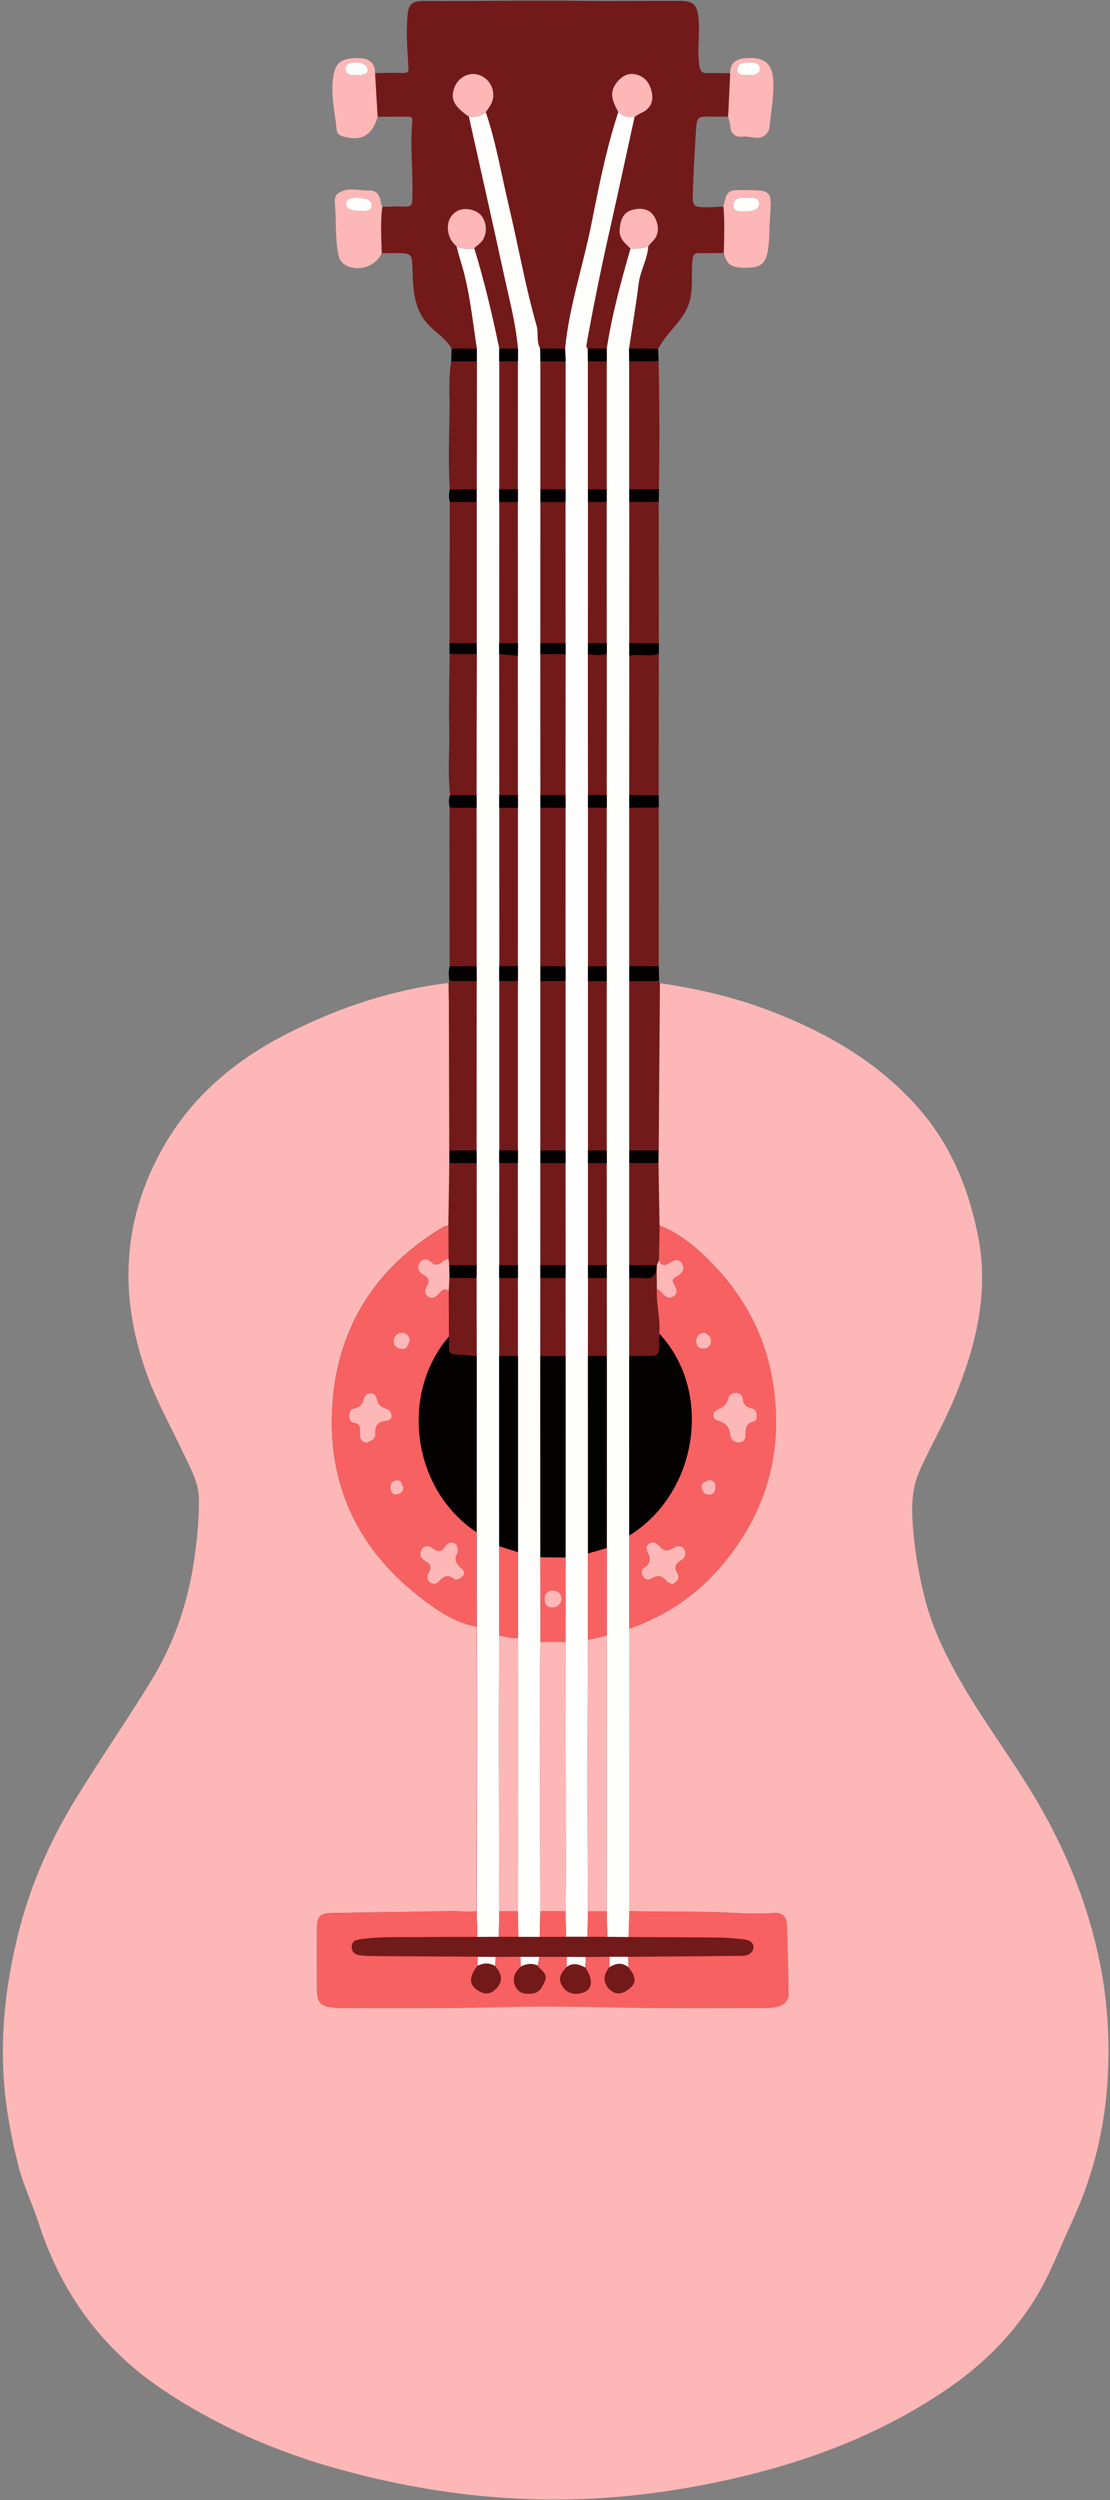 <?xml version="1.0" encoding="UTF-8"?><svg xmlns="http://www.w3.org/2000/svg" xmlns:xlink="http://www.w3.org/1999/xlink" height="499.2" preserveAspectRatio="xMidYMid meet" version="1.0" viewBox="-0.6 -0.1 221.7 499.2" width="221.7" zoomAndPan="magnify"><rect x="-0.6" y="-0.1" width="221.7" height="499.2" fill="#808080" stroke="none"/><g id="change1_1"><path d="M219.9,416.66c-0.73,9.38-3.14,18.49-7.16,27.06c-0.72,1.54-1.41,3.12-2.08,4.65c-1.52,3.5-3.09,7.11-5.15,10.4 c-4.34,6.92-10.02,12.71-17.37,17.71c-11.66,7.94-25.1,13.63-41.07,17.4c-12.18,2.88-24.19,4.38-35.69,4.48 c-0.4,0-0.8,0.01-1.2,0.01c-13.99,0-28.36-2.01-42.71-5.98c-13.22-3.65-24.71-8.81-35.1-15.77c-11.8-7.89-20.07-18.96-24.6-32.9 c-0.52-1.59-1.13-3.17-1.73-4.7c-0.87-2.22-1.76-4.51-2.35-6.85c-1.61-6.43-2.53-11.86-2.88-17.08c-0.66-9.66,0.41-19.58,3.24-30.32 c2.28-8.62,6.05-17.24,11.22-25.62c2.34-3.8,4.82-7.61,7.22-11.29c2.57-3.94,5.23-8.02,7.72-12.1c4.28-7,7.13-14.87,8.48-23.41 c0.75-4.76,1.11-9.01,1.09-12.98c-0.01-3.07-1.37-5.84-2.68-8.52c-0.24-0.49-0.48-0.99-0.71-1.48c-0.73-1.55-1.51-3.12-2.27-4.62 c-1.49-2.97-3.03-6.05-4.24-9.2c-6.33-16.4-5.43-31.96,2.69-46.26c5.37-9.47,13.47-16.84,24.75-22.52 c10.66-5.38,21.03-8.62,31.69-9.92c0-0.21-0.01-0.42-0.01-0.64c0.05-0.14,0.1-0.28,0.15-0.42c0.21,0,0.42,0,0.64,0l-0.01-0.08 c-0.13-1.02-0.17-1.86,0.04-2.67l0.02-0.08l0-0.08c-0.21,0-0.42,0-0.63,0c-0.01-8.98-0.03-17.96-0.04-26.94 c0-1.58,0.02-3.16,0.03-4.74c0.21,0,0.42,0,0.63,0l-0.04-0.4c-0.09-0.69-0.16-1.28,0.1-1.83l0.08-0.17l-0.01-0.11 c-0.21,0-0.42,0-0.64,0c-0.56-4.44-0.1-8.9-0.2-13.35c-0.11-4.95,0.04-9.91,0.08-14.87c0.21,0,0.42,0,0.63,0l-0.01-1.52l4.79,0 v-0.63c-1.81,0-3.62,0-5.43,0c0.02-9.41,0.03-18.82,0.05-28.22c0.21,0,0.42,0,0.63,0.01l0-0.08l-0.02-0.07 c-0.17-0.73-0.17-1.46,0.01-2.17l0.02-0.09l0-0.06c-0.21,0-0.42,0-0.63,0c-0.33-5.09-0.14-10.19-0.06-15.28 c0.06-3.43-0.25-6.88,0.34-10.29c0.21,0,0.42,0,0.63,0l0.07-2.58c-0.21,0-0.42,0-0.63,0c-1.07-1.82-2.8-2.98-4.28-4.4 c-3.17-3.05-3.41-7.11-3.52-11.19c-0.09-3.46-0.13-3.46-3.56-3.46c-0.86,0-1.73,0.02-2.59,0.02c0-0.21-0.01-0.42-0.02-0.63l-0.39,0 l-0.17,0.37c-0.72,1.58-2.42,2.65-4.22,2.65c-0.72,0-1.4-0.16-2.03-0.49c-0.64-0.33-1.02-0.83-1.17-1.56 c-0.45-2.09-0.5-4.28-0.54-6.39c-0.03-1.4-0.06-2.85-0.21-4.27c-0.04-0.39,0.14-0.91,0.28-1.01c0.69-0.52,1.48-0.75,2.58-0.75 c0.52,0,1.04,0.05,1.59,0.1c0.55,0.05,1.13,0.1,1.69,0.1l0.26,0c1.19,0,1.46,1.18,1.52,1.68c0.04,0.32,0.15,0.6,0.24,0.85 c0.04,0.1,0.07,0.19,0.11,0.29l0.14,0.44l0.39-0.01c0.02-0.21,0.04-0.42,0.07-0.63c1.5-0.03,3.01-0.15,4.5-0.04 c1.03,0.07,1.44-0.21,1.48-1.24c0.24-5.29-0.5-10.59,0.02-15.88c0.08-0.86-0.55-0.85-1.14-0.85c-1.93,0-3.87,0.01-5.8,0.01 c-0.01-0.21-0.02-0.42-0.04-0.63l-0.45,0l-0.13,0.47c-0.7,2.59-2.02,3.85-4.06,3.85c-0.62,0-1.33-0.12-2.09-0.34 c-0.65-0.19-0.76-0.48-0.79-0.76c-0.1-1.01-0.24-2.04-0.38-3.02c-0.4-2.84-0.78-5.53-0.13-8.29c0.33-1.39,1.1-2.32,3.8-2.32l0.15,0 c2.15,0.03,2.95,0.66,2.97,2.35l0.01,0.63l0.63-0.01c0.01,0,0.02,0,0.03,0c-0.01-0.21-0.02-0.42-0.04-0.63 c1.86-0.02,3.72-0.1,5.58-0.04c1.01,0.04,1.15-0.3,1.09-1.23c-0.21-3.29-0.46-6.58-0.21-9.87c0.2-2.68,0.79-3.27,3.46-3.26 c10.66,0.05,21.32-0.16,31.98-0.02c6.34,0.08,12.7-0.04,19.05,0c2.7,0.02,3.37,0.78,3.65,3.42c0.33,3.15-0.29,6.3,0.17,9.47 c0.21,1.44,0.78,1.56,1.88,1.54c1.43-0.03,2.87,0,4.31,0.01c-0.01,0.21-0.02,0.42-0.03,0.63l0.67,0l-0.01-0.65 c-0.03-1.56,0.71-2.24,2.56-2.35c0.26-0.02,0.52-0.03,0.76-0.03c1.44,0,2.39,0.29,3.01,0.93c0.76,0.78,1.08,2.14,1.03,4.3 c-0.05,1.96-0.3,3.96-0.55,5.9c-0.09,0.73-0.19,1.47-0.27,2.2c-0.02,0.21-0.14,0.47-0.28,0.65c-0.4,0.5-0.85,0.71-1.52,0.71 c-0.37,0-0.76-0.06-1.18-0.12c-0.44-0.07-0.9-0.14-1.37-0.14c-0.18,0-0.35,0.01-0.52,0.03c-0.08,0.01-0.17,0.02-0.25,0.02 c-0.4,0-1.33-0.13-1.39-1.36c-0.02-0.55-0.17-1.07-0.3-1.58c-0.06-0.21-0.11-0.42-0.16-0.62l-0.11-0.49c0,0-0.19,0-0.48,0 c-0.01,0.21-0.02,0.42-0.03,0.63c-1.01,0-2.02,0.03-3.03,0.01c-3.18-0.08-3.22-0.09-3.42,3c-0.25,3.94-0.46,7.89-0.61,11.84 c-0.12,3.17,0.01,3.26,3.03,3.25c0.72,0,1.44-0.05,2.16-0.08c0,0-0.03,0-0.03,0c0.32-0.01,0.64-0.03,0.96-0.04 c0.02,0.21,0.02,0.42,0.04,0.63l0.47-0.02l0.1-0.48c0.61-2.78,0.61-2.78,3.07-2.78l0.39,0c2.44,0.01,3.91,0.02,4.37,0.52 c0.46,0.5,0.37,1.95,0.22,4.36c-0.05,0.78-0.07,1.49-0.1,2.21c-0.05,1.46-0.09,2.97-0.36,4.43c-0.36,1.98-1.08,2.64-2.96,2.71 c-0.34,0.01-0.66,0.02-0.95,0.02c-2.63,0-3.16-0.57-3.61-2.51l-0.11-0.49l-0.49,0.01c0,0.21-0.01,0.42-0.01,0.63 c-1.58,0.02-3.16,0.09-4.74,0.03c-1.08-0.04-1.4,0.28-1.53,1.42c-0.34,3.18,0.37,6.48-1.05,9.55c-1.13,2.44-3.12,4.23-4.67,6.35 c-0.42,0.58-0.77,1.21-1.15,1.81c-0.21,0-0.42,0-0.63-0.01l0.11,2.52c0.21,0,0.42,0,0.63,0c0.19,8.52,0.21,17.05,0.05,25.57 c-0.21,0-0.42,0-0.63,0l-0.03,2.5v0.01c0.21,0,0.42,0,0.63,0c0.01,9.4,0.01,18.8,0.02,28.2c-0.21,0-0.42,0-0.63,0l0,2.16l0,0.15 c0.21-0.04,0.42-0.08,0.63-0.15c-0.01,9.39-0.02,18.78-0.03,28.18c-0.21,0-0.42,0-0.63,0l0,0.17l0.01,2.32v0c0.21,0,0.42,0,0.63,0 c0,10.57,0.01,21.13,0.01,31.7c-0.21,0-0.42,0-0.63,0v0l0.06,2.95c0.21,0,0.42,0,0.63,0c0.06,0.14,0.11,0.29,0.17,0.43 c0,0.21,0,0.43,0,0.64c8.23,1.2,15.45,3.03,22.07,5.58c12.31,4.76,21.35,10.6,28.45,18.4c6.2,6.81,10.24,15.23,12.36,25.75 c2.52,12.53-1.18,23.86-4.68,32.33c-1.12,2.72-2.48,5.39-3.79,7.97c-1.05,2.07-2.14,4.2-3.1,6.37c-1.85,4.13-1.69,8.22-1.34,12.39 c0.36,4.27,1.11,8.66,2.3,13.43c1.13,4.54,3.03,9.19,5.98,14.61c2.79,5.13,6.07,10.04,9.24,14.78c1.62,2.42,3.29,4.92,4.87,7.42 c7.64,12.05,12.55,24.04,15.02,36.64C220.1,400.29,220.54,408.41,219.9,416.66z" fill="#721919"/></g><g id="change2_1"><path d="M125.07,128.32c0,0.84,0.01,1.69,0.01,2.53c0,9.26-0.01,18.53-0.01,27.79c0,0.84,0,1.69,0,2.53 c0,10.55,0,21.11,0,31.66c0,0.99,0,1.98,0,2.97c0,11.27,0,22.54,0,33.81c0,0.84,0,1.67,0,2.51c0,6.8,0,13.6,0,20.41 c0,0.86,0,1.71,0,2.57c0,5.19-0.01,10.39-0.01,15.58c0,11.94,0,23.89,0.01,35.83c0,6.22,0,12.45,0.01,18.67 c0.01,18.79,0.01,37.57,0.02,56.35c-0.05,1.71-0.1,3.43-0.15,5.14c-1.42-0.01-2.83-0.02-4.25-0.04c-0.04-1.7-0.08-3.4-0.12-5.1 c0.01-18.34,0.03-36.69,0.04-55.03c-0.01-5.84-0.01-11.67-0.02-17.51c0-12.77,0.01-25.54,0.01-38.31c0-5.2-0.01-10.4-0.01-15.59 c0-0.85,0-1.71,0-2.56c0-6.79,0-13.59-0.01-20.38c0-0.84,0-1.68,0-2.52c0-11.27,0-22.54,0-33.82c0-0.99,0-1.97-0.01-2.96 c0-10.56,0.01-21.11,0.01-31.67c0-0.85,0-1.69,0-2.54c0-9.38,0.01-18.76,0.01-28.15c0-0.72,0-1.45-0.01-2.17 c0-9.39-0.01-18.79-0.01-28.18c0-0.84,0-1.68,0.01-2.52c0-8.52,0-17.05,0-25.57c0-0.85,0-1.7,0-2.54 c1.04-6.79,2.84-13.39,4.74-19.97c1.21,0.02,2.4-0.04,3.55-0.45c-0.17,2.59-1.59,4.84-1.91,7.4c-0.55,4.34-1.28,8.67-1.93,13 c0.01,0.85,0.02,1.71,0.02,2.56c0,8.52,0,17.05,0.01,25.57c0,0.84,0.01,1.67,0.01,2.51C125.08,109.53,125.07,118.92,125.07,128.32z M94.59,158.64c0,0.85,0,1.7,0,2.54c0,10.55,0,21.1,0.01,31.65c0,0.99,0,1.98,0.01,2.96c-0.01,11.27-0.01,22.54-0.02,33.81 c0.01,0.85,0.01,1.69,0.02,2.54c0,6.79,0,13.59,0.01,20.38c-0.01,0.85-0.02,1.7-0.03,2.56c0.01,5.2,0.02,10.4,0.03,15.6 c0,11.72,0,23.45,0,35.17c0.01,6.3,0.02,12.61,0.03,18.91c0.01,7.48,0.05,14.97,0.04,22.45c-0.01,11.44-0.06,22.88-0.09,34.32 c0.05,1.71,0.1,3.42,0.15,5.12c1.42-0.01,2.85-0.02,4.27-0.03c0.03-1.7,0.07-3.4,0.1-5.1c-0.03-11.8-0.07-23.6-0.08-35.4 c0-6.55,0.05-13.09,0.07-19.64c0-5.95,0-11.9,0-17.85c0-12.65-0.01-25.3-0.01-37.95c0-5.19,0.01-10.39,0.01-15.58 c0-0.85,0-1.71,0-2.56c0-6.79,0.01-13.59,0.01-20.38c0-0.85,0-1.7,0-2.54c0-11.27,0-22.53,0-33.8c0-0.99,0-1.97,0.01-2.96 c0-10.55,0-21.1-0.01-31.65c0-0.85,0-1.7,0-2.54c-0.01-9.38-0.01-18.76-0.02-28.14c0-0.73,0-1.45,0.01-2.18 c0-9.39,0.01-18.78,0.01-28.17c0-0.85,0-1.69,0-2.54c0-8.52,0-17.04,0-25.57c0-0.85,0.01-1.69,0.01-2.54 c-1.41-6.75-2.97-13.46-5.01-20.05c-1.21,0.23-2.38,0.09-3.52-0.36c0.24,0.89,0.45,1.78,0.73,2.66c1.84,5.78,2.4,11.8,3.32,17.75 c0,0.85,0.01,1.7,0.01,2.54c-0.01,8.52-0.02,17.04-0.04,25.57c0,0.84,0,1.69,0,2.53c0,9.39,0,18.78,0,28.17 c0.01,0.72,0.01,1.45,0.02,2.17C94.61,139.88,94.6,149.26,94.59,158.64z M122.89,22.27c-0.17,0.55-0.35,1.09-0.52,1.64 c-2.14,6.91-3.51,14.02-4.93,21.1c-1.65,8.19-4.37,16.15-5.17,24.5c0.03,0.84,0.07,1.69,0.1,2.53c0,8.52,0,17.04-0.01,25.57 c0,0.84,0,1.69-0.01,2.53c0,9.39,0.01,18.78,0.01,28.17c0,0.73,0.01,1.46,0.01,2.19c-0.01,9.39-0.02,18.77-0.02,28.16 c0,0.84,0.01,1.68,0.01,2.52c0,10.56-0.01,21.12-0.01,31.67c0,0.98,0.01,1.96,0.01,2.93c0,11.27,0,22.54,0,33.81 c0,0.84,0,1.69,0,2.53c0,6.8,0.01,13.59,0.01,20.39c0,0.85,0,1.7-0.01,2.55c0,5.2,0.01,10.4,0.01,15.59 c0,13.4-0.01,26.81-0.01,40.21c0,5.63-0.01,11.26-0.01,16.89c0.03,15.47,0.05,30.95,0.07,46.42c0,2.44-0.05,4.89-0.08,7.34 c0.04,1.7,0.08,3.4,0.12,5.1c1.42,0,2.85,0,4.27,0c0.04-1.7,0.08-3.4,0.11-5.1c-0.03-8.85-0.08-17.7-0.08-26.56 c0-9.21,0.05-18.42,0.08-27.64c0-5.75-0.01-11.5-0.01-17.25c0-13.14-0.01-26.29-0.01-39.43c0.01-5.19,0.01-10.39,0.02-15.58 c0-0.85,0-1.7-0.01-2.56c0-6.79,0-13.58,0-20.38c0-0.85,0-1.69,0-2.54c0-11.27,0-22.54,0-33.81c0-0.99,0-1.98,0-2.96 c0-10.56,0-21.11,0-31.67c0-0.84,0-1.67,0-2.51c-0.01-9.38-0.01-18.77-0.02-28.15c0-0.73,0-1.46,0.01-2.18 c0-9.39,0.01-18.79,0.01-28.18c0-0.84-0.01-1.68-0.01-2.52c0-8.52-0.01-17.04-0.01-25.56c-0.01-0.86-0.02-1.72-0.04-2.58 c-0.29-0.18-0.28-0.43-0.23-0.74c1.41-7.88,3.02-15.73,4.79-23.54c1.65-7.33,3.22-14.68,4.83-22.02 C124.93,23.44,123.84,23.12,122.89,22.27z M93.05,23.19c2.35,10.58,4.75,21.14,7.04,31.73c1.05,4.83,2.34,9.62,2.76,14.57 c0,0.85,0,1.7-0.01,2.55c0,8.52,0,17.04-0.01,25.56c0,0.84,0,1.69,0,2.53c0,9.39,0.01,18.79,0.01,28.18c0,0.84-0.01,1.68-0.01,2.52 c0,9.27,0,18.53,0.01,27.8c0,0.85,0,1.7,0.01,2.55c0,10.55-0.01,21.1-0.01,31.65c0,0.98,0,1.96,0,2.95c0,11.27,0,22.55,0,33.82 c0,0.84,0,1.69-0.01,2.53c0,6.8,0.01,13.59,0.01,20.39c0,0.85,0,1.7,0,2.56c0,5.2,0.01,10.39,0.01,15.59c0,13.05,0,26.1-0.01,39.15 c0.01,5.71,0.02,11.42,0.02,17.12c-0.01,18.19-0.03,36.39-0.04,54.58c0.04,1.7,0.07,3.41,0.11,5.11c1.42,0,2.84,0,4.27,0.01 c0.04-1.7,0.08-3.41,0.12-5.11c-0.03-13.82-0.07-27.63-0.08-41.45c0-4.1,0.05-8.2,0.08-12.3c0-5.65-0.01-11.3-0.01-16.96 c0-13.38-0.01-26.77-0.01-40.15c0-5.19,0.01-10.38,0.01-15.58c0-0.85,0-1.71,0-2.56c0-6.8,0-13.6,0.01-20.39c0-0.84,0-1.69,0-2.53 c0-11.27,0-22.54,0-33.81c0-0.98,0-1.97,0-2.95c0-10.55,0-21.11,0-31.66c0-0.84,0.01-1.68,0.01-2.52 c-0.01-9.39-0.01-18.78-0.02-28.16c0-0.73,0-1.45,0.01-2.18c0-9.39,0.01-18.78,0.01-28.17c0-0.85,0-1.69,0-2.54 c0-8.52,0-17.04,0-25.56c-0.01-0.86-0.02-1.71-0.03-2.57c-0.83-1.43-0.3-3.06-0.73-4.57c-2.29-8.02-3.72-16.24-5.64-24.34 c-1.44-6.1-2.49-12.3-4.49-18.26C95.42,23.06,94.31,23.41,93.05,23.19z M68.53,40.58c0.05,1.48,1.63,1.33,2.7,1.46 c0.98,0.12,2.43,0.06,2.44-1.04c0.02-1.57-1.65-1.42-2.97-1.68C69.91,39.47,68.49,39.3,68.53,40.58z M151.05,40.56 c0.09-1.19-1.29-1.28-2.29-1.24c-1.25,0.06-2.9-0.15-2.91,1.66c-0.01,1.3,1.39,1.09,2.25,1.2C149.46,42.14,150.94,42,151.05,40.56z M151.19,13.67c0.06-1.25-1.21-1.39-2.26-1.32c-1,0.06-2.25,0.06-2.25,1.42c-0.01,1.36,1.22,1.11,2.12,1.16 C149.87,14.99,151.13,14.84,151.19,13.67z M72.84,13.84c-0.05-1.2-1.32-1.51-2.45-1.49c-0.96,0.01-2.07,0.15-2,1.35 c0.08,1.35,1.33,1.21,2.55,1.24C71.59,14.85,72.89,14.93,72.84,13.84z M116.42,390.66c-1.28-0.01-2.55-0.02-3.83-0.02 c-0.01,0.67-0.01,1.34-0.02,2.01c1.26-0.96,2.5-0.52,3.72,0.09C116.34,392.05,116.38,391.35,116.42,390.66z M107.13,390.63 c-1.26,0-2.53-0.01-3.79-0.01c0.02,0.66,0.03,1.31,0.05,1.97c1.1-0.62,2.23-0.75,3.4-0.23 C106.91,391.79,107.02,391.21,107.13,390.63z M124.85,390.61c-1.23,0-2.45,0-3.68,0c-0.01,0.69-0.02,1.39-0.03,2.08 c1.27-0.81,2.54-1.01,3.8,0.03C124.91,392.02,124.88,391.31,124.85,390.61z M98.38,390.64c-1.19-0.01-2.39-0.02-3.58-0.03 c-0.02,0.6-0.04,1.2-0.05,1.8c1.19-0.58,2.38-0.65,3.56,0.05C98.33,391.85,98.36,391.24,98.38,390.64z" fill="#fefefd"/></g><g id="change3_1"><path d="M94.59,381.53c0.05,1.71,0.1,3.42,0.15,5.12c-3.53,0.01-7.06-0.01-10.59,0.03c-4.17,0.05-8.36-0.16-12.51,0.39 c-0.93,0.12-1.97,0.28-1.99,1.54c-0.02,1.32,0.96,1.67,2.03,1.75c1.22,0.1,2.45,0.12,3.67,0.13c6.48,0.04,12.97,0.07,19.45,0.11 c-0.02,0.6-0.04,1.2-0.05,1.8c-1.59,2.1-1.69,3.57-0.27,4.68c1.25,0.97,2.57,1.3,3.88,0.04c1.49-1.43,1.47-2.82-0.06-4.67 c0.03-0.6,0.05-1.21,0.08-1.81c1.65-0.01,3.31-0.01,4.96-0.02c0.02,0.66,0.03,1.31,0.05,1.97c-1.2,1.12-1.81,2.44-1.01,4.02 c0.74,1.46,2.12,1.52,3.53,1.31c1.33-0.2,1.76-1.28,2.27-2.32c0.81-1.66-0.79-2.22-1.38-3.24c0.11-0.58,0.22-1.15,0.34-1.73 c1.82,0,3.64,0,5.46,0.01c-0.01,0.67-0.01,1.34-0.02,2.01c-1.01,1.08-1.88,2.16-0.9,3.76c0.82,1.35,2,1.77,3.46,1.54 c2.54-0.4,3-2.49,1.16-5.21c0.04-0.69,0.08-1.38,0.12-2.07c1.58-0.02,3.17-0.04,4.75-0.06c-0.01,0.69-0.02,1.39-0.03,2.08 c-1.33,1.55-1.33,3.12,0.01,4.43c1.39,1.35,2.78,0.82,4-0.17c1.77-1.43,0.84-2.86-0.22-4.22c-0.03-0.7-0.05-1.4-0.08-2.11 c4.45-0.03,8.91-0.06,13.36-0.1c3.16-0.03,6.32-0.07,9.48-0.1c1.15-0.01,2.14-0.61,2.2-1.64c0.06-1.14-1.06-1.58-2.14-1.68 c-1.5-0.13-3-0.3-4.5-0.32c-6.11-0.07-12.21-0.08-18.32-0.11c0.05-1.71,0.1-3.43,0.15-5.14c5.18,0.14,10.35,0.06,15.53,0.15 c4.42,0.08,8.85,0.55,13.27,0.21c1.88-0.15,2.65,0.8,2.7,2.51c0.13,4.59,0.26,9.18,0.33,13.77c0.02,1.64-1.67,2.69-4.26,2.7 c-7.28,0.03-14.56,0.06-21.84,0.01c-7.32-0.05-14.63-0.3-21.95-0.3c-6.72,0-13.45,0.25-20.17,0.3c-6.97,0.06-13.94,0.01-20.92,0 c-0.36,0-0.72,0.02-1.08-0.01c-3.43-0.27-4.01-0.9-4.01-4.3c0-3.75-0.02-7.49,0-11.24c0.02-2.91,0.55-3.4,3.35-3.44 c7.87-0.11,15.75-0.25,23.62-0.37C91.31,381.5,92.95,381.83,94.59,381.53z M89.07,266.77c-0.02-3.04-0.03-6.07-0.05-9.11 c-1.03-0.74-1.55,0.08-2.12,0.7c-0.54,0.58-1.21,0.89-1.91,0.47c-0.83-0.5-0.83-1.36-0.38-2.08c0.71-1.13,0.43-1.74-0.71-2.35 c-0.92-0.49-1.26-1.47-0.69-2.4c0.57-0.93,1.62-0.79,2.25-0.17c1.56,1.53,2.34-0.59,3.54-0.6c-0.01-2.2-0.02-4.4-0.03-6.59 c-0.34,0.09-0.73,0.12-1.03,0.3c-13.31,7.94-20.94,19.71-22.1,35.06c-1.24,16.34,5.13,29.65,18.29,39.5 c3.14,2.35,6.47,4.56,10.5,5.27c-0.01-6.3-0.02-12.61-0.03-18.91C81.5,297.13,79.32,278.01,89.07,266.77z M91.62,313.13 c0.38,0.28,0.75,0.97,0.17,1.51c-0.49,0.45-1.2,0.89-1.74,0.49c-1.32-0.96-2.15-0.42-3.04,0.59c-0.47,0.53-1.2,0.56-1.77,0.14 c-0.6-0.44-0.66-1.19-0.31-1.75c0.72-1.15,0.58-1.92-0.66-2.54c-1.06-0.53-1.13-1.57-0.62-2.39c0.46-0.75,1.51-0.66,2.12-0.16 c1.14,0.94,1.88,0.71,2.6-0.45c0.38-0.61,1.02-0.83,1.69-0.58c0.73,0.27,0.74,0.97,0.79,1.78 C90.07,311.02,90.31,312.15,91.62,313.13z M71.31,285.96c0-0.96,0.09-1.84-1.28-2c-0.7-0.08-0.91-0.82-0.89-1.53 c0.02-0.63,0.27-1.18,0.91-1.29c1.13-0.2,1.73-0.82,2.01-1.91c0.16-0.64,0.55-1.17,1.35-1.17c0.83,0,1.14,0.63,1.28,1.23 c0.24,1.04,0.8,1.61,1.82,1.86c0.71,0.18,1.09,0.83,1.11,1.45c0.02,0.79-0.78,0.97-1.39,1.04c-1.46,0.17-1.94,1.03-1.86,2.37 c0.08,1.34-0.93,1.6-1.79,1.94C71.29,287.74,71.31,286.81,71.31,285.96z M79.68,269.27c-0.91-0.04-1.69-0.62-1.67-1.62 c0.02-0.96,0.72-1.62,1.67-1.63c0.86-0.01,1.42,0.58,1.55,1.51C80.96,268.33,80.76,269.31,79.68,269.27z M78.55,298.29 c-0.81,0.09-1.1-0.51-1.17-1.24c-0.1-1.01,0.51-1.52,1.36-1.59c1-0.08,0.85,0.97,1.21,1.34C79.97,297.94,79.27,298.22,78.55,298.29z M143.96,312.1c8.9-10.79,12.12-23.1,9.71-36.86c-1.53-8.75-5.55-16.3-11.66-22.67c-3.12-3.25-6.54-6.26-10.86-7.94 c-0.04,2.31-0.08,4.61-0.13,6.92c0.46,1,1.1,1.21,2.05,0.55c0.87-0.6,1.96-0.98,2.61,0.12c0.58,1.01,0.01,1.91-1,2.49 c-0.54,0.31-1.19,0.59-0.71,1.48c0.48,0.88,1.08,1.96-0.13,2.63c-1.12,0.62-1.82-0.39-2.53-1.1c-0.2-0.2-0.47-0.32-0.7-0.47 c-0.21,3,0.75,5.94,0.47,8.94c10.77,11.51,7.75,31.82-6,40.31c0,6.22,0,12.45,0.01,18.67C132.57,322.55,138.89,318.24,143.96,312.1z M150.01,283.75c-1.58,0.32-1.71,1.35-1.7,2.67c0.01,0.7-0.29,1.5-1.2,1.53c-0.96,0.04-1.73-0.4-1.84-1.43 c-0.17-1.55-0.78-2.46-2.44-2.92c-1.33-0.37-1.28-1.8,0.07-2.31c1.08-0.41,1.65-0.98,1.91-2.05c0.19-0.77,0.74-1.21,1.58-1.21 c0.9,0,1.34,0.6,1.41,1.35c0.1,1.06,0.67,1.51,1.62,1.69c0.73,0.14,1.13,0.6,1.11,1.36C150.55,282.95,150.49,283.65,150.01,283.75z M132.62,315.71c-0.87-1.16-1.79-1.47-3.09-0.61c-0.55,0.36-1.3,0.22-1.71-0.43c-0.4-0.62-0.37-1.39,0.22-1.75 c1.35-0.82,1.36-1.82,0.73-3.06c-0.31-0.62-0.44-1.28,0.24-1.73c0.7-0.47,1.44-0.32,1.93,0.31c0.91,1.17,1.79,1.36,3.08,0.48 c0.57-0.39,1.62-0.51,2.09,0.38c0.4,0.78,0.18,1.67-0.59,2.09c-1.25,0.68-1.55,1.37-0.81,2.7c0.54,0.97-0.08,1.72-1.06,2.15 C133.23,316.03,132.81,315.96,132.62,315.71z M141.4,267.91c-0.11,0.96-0.95,1.34-1.71,1.28c-0.87-0.07-1.31-0.86-1.23-1.73 c0.09-0.88,0.69-1.36,1.61-1.49C140.91,266.33,141.51,266.92,141.4,267.91z M142.3,296.85c-0.02,0.76-0.27,1.45-1.19,1.51 c-0.99,0.06-1.46-0.64-1.58-1.45c-0.15-1.07,0.86-1.14,1.51-1.48C141.99,295.46,142.32,296.04,142.3,296.85z M116.86,327.33 c1.25-0.28,2.5-0.56,3.76-0.84c-0.01-5.84-0.01-11.67-0.02-17.51c-1.25,0.37-2.5,0.74-3.75,1.1 C116.85,315.84,116.85,321.59,116.86,327.33z M116.74,386.63c1.32,0,2.64,0,3.95,0c-0.04-1.7-0.08-3.4-0.12-5.1 c-1.24,0-2.48,0-3.72,0C116.82,383.23,116.78,384.93,116.74,386.63z M99.1,326.48c1.26,0.18,2.47,0.71,3.78,0.46 c-0.01-5.71-0.02-11.42-0.02-17.12c-1.25-0.4-2.5-0.79-3.76-1.19C99.1,314.57,99.1,320.53,99.1,326.48z M99.01,386.62 c1.31,0,2.63,0.01,3.94,0.01c-0.04-1.7-0.07-3.41-0.11-5.11c-1.24,0-2.49,0-3.73,0C99.07,383.22,99.04,384.92,99.01,386.62z M107.33,327.78c1.67,0,3.35,0,5.02,0c0-5.63,0.01-11.26,0.01-16.89c-1.68-0.02-3.37-0.04-5.05-0.06 C107.33,316.47,107.33,322.12,107.33,327.78z M109.77,320.88c-1.22,0.04-1.62-0.78-1.61-1.78c0-0.98,0.64-1.59,1.61-1.63 c1.1-0.05,1.62,0.66,1.83,1.55C111.4,320.18,110.86,320.84,109.77,320.88z M107.22,386.64c1.75,0,3.5-0.01,5.25-0.01 c-0.04-1.7-0.08-3.4-0.12-5.1c-1.67,0-3.34,0-5,0C107.3,383.23,107.26,384.93,107.22,386.64z" fill="#f76161"/></g><g id="change4_1"><path d="M125.08,192.83c1.97,0,3.94,0.01,5.91,0.01c0.02,0.98,0.04,1.97,0.06,2.95c-1.99,0-3.98,0.01-5.97,0.01 C125.08,194.81,125.08,193.82,125.08,192.83z M89.15,195.77c1.82,0.01,3.64,0.02,5.46,0.03c0-0.99,0-1.98-0.01-2.96 c-1.8,0.01-3.6,0.01-5.39,0.02C88.95,193.82,89.02,194.8,89.15,195.77z M130.84,69.53c-1.93-0.02-3.87-0.03-5.8-0.05 c0.01,0.85,0.02,1.71,0.02,2.56c1.96,0,3.92,0,5.89-0.01C130.91,71.2,130.88,70.37,130.84,69.53z M125.08,161.18 c1.97-0.01,3.93-0.02,5.9-0.03c0-0.83,0-1.65-0.01-2.48c-1.96-0.01-3.93-0.01-5.89-0.02C125.08,159.49,125.08,160.33,125.08,161.18z M125.08,100.13c1.97,0,3.93-0.01,5.9-0.01c0.01-0.84,0.02-1.67,0.03-2.51c-1.98,0-3.96,0-5.94,0 C125.07,98.45,125.08,99.29,125.08,100.13z M131,128.32c-1.98,0-3.95,0-5.93,0c0,0.84,0.01,1.69,0.01,2.53 c1.95-0.49,3.97,0.23,5.91-0.37C131,129.76,131,129.04,131,128.32z M89.22,100.1c1.79,0.02,3.58,0.04,5.37,0.05 c0-0.84,0-1.69,0-2.53c-1.79,0-3.57,0.01-5.36,0.01C89.03,98.45,89.03,99.27,89.22,100.1z M89.19,161.18c1.8,0,3.6,0.01,5.4,0.01 c0-0.85,0-1.7,0-2.54c-1.76,0.01-3.52,0.03-5.29,0.04C88.92,159.5,89.1,160.34,89.19,161.18z M94.62,69.51 c-1.68-0.01-3.35-0.02-5.03-0.04c-0.02,0.86-0.05,1.73-0.07,2.59c1.7,0,3.41-0.01,5.11-0.01C94.63,71.2,94.62,70.35,94.62,69.51z M94.6,128.32c-1.81,0-3.62,0-5.43,0c0,0.72,0.01,1.43,0.01,2.15c1.81,0.01,3.62,0.02,5.43,0.03 C94.61,129.77,94.61,129.04,94.6,128.32z M130.96,229.62c-1.96,0-3.92,0-5.88-0.01c0,0.84,0,1.67,0,2.51c1.95,0,3.9,0,5.85,0 C130.94,231.29,130.95,230.45,130.96,229.62z M94.59,229.61c-1.81,0-3.63,0.01-5.44,0.01c0,0.84,0.01,1.67,0.01,2.51 c1.81,0.01,3.63,0.01,5.44,0.02C94.6,231.3,94.6,230.45,94.59,229.61z M112.38,72.05c-0.03-0.84-0.07-1.69-0.1-2.53 c-1.66-0.01-3.32-0.02-4.99-0.04c0.01,0.86,0.02,1.71,0.03,2.57C109,72.05,110.69,72.05,112.38,72.05z M120.59,72.05 c0-0.85,0-1.7,0-2.55c-1.26-0.01-2.52-0.02-3.78-0.02c0.01,0.86,0.02,1.72,0.04,2.58C118.09,72.05,119.34,72.05,120.59,72.05z M99.1,69.5c0,0.85-0.01,1.69-0.01,2.54c1.25,0,2.5,0,3.76,0c0-0.85,0-1.7,0.01-2.55C101.61,69.5,100.36,69.5,99.1,69.5z M126.56,270.64c-0.5,0-1,0.02-1.5,0.03c0,11.94,0,23.89,0.01,35.83c13.75-8.49,16.77-28.8,6-40.31 C130.86,270.9,132.04,270.68,126.56,270.64z M120.59,308.98c0-12.77,0.01-25.54,0.01-38.31c-1.26-0.01-2.52-0.01-3.77-0.02 c0,13.14,0.01,26.29,0.01,39.43C118.09,309.72,119.34,309.35,120.59,308.98z M130.59,252.53c-1.84,0-3.68-0.01-5.52-0.01 c0,0.86,0,1.71,0,2.57c0.92,0,1.86-0.09,2.76,0.02c1.46,0.19,2.42-0.24,2.72-1.76C130.56,253.08,130.58,252.81,130.59,252.53z M116.84,195.8c1.25,0,2.5,0,3.75,0.01c0-0.99,0-1.97-0.01-2.96c-1.24,0-2.49-0.01-3.73-0.01 C116.85,193.82,116.85,194.81,116.84,195.8z M120.6,252.52c-1.25,0-2.5,0-3.76,0c0,0.85,0,1.7,0.01,2.56c1.25,0,2.5,0,3.75,0 C120.59,254.23,120.59,253.38,120.6,252.52z M120.59,229.62c-1.25,0-2.5-0.01-3.74-0.01c0,0.85,0,1.69,0,2.54 c1.25,0,2.5,0,3.75-0.01C120.59,231.3,120.59,230.46,120.59,229.62z M116.85,100.14c1.24,0,2.49,0,3.73,0c0-0.84,0-1.68,0.01-2.52 c-1.25,0-2.5-0.01-3.75-0.01C116.85,98.46,116.85,99.3,116.85,100.14z M116.85,161.16c1.25,0.01,2.5,0.01,3.75,0.02 c0-0.85,0-1.69,0-2.54c-1.25,0-2.49,0.01-3.74,0.01C116.85,159.49,116.85,160.32,116.85,161.16z M120.6,128.32 c-1.25,0-2.5,0-3.76-0.01c0,0.73,0,1.46-0.01,2.18c1.26,0.27,2.51,0.27,3.77-0.01C120.6,129.77,120.6,129.05,120.6,128.32z M94.61,270.68c-1.48-0.12-2.95-0.28-4.43-0.35c-0.84-0.04-1.11-0.46-1.1-1.21c0.01-0.78,0-1.56-0.01-2.34 c-9.75,11.23-7.57,30.36,5.53,39.08C94.61,294.13,94.61,282.41,94.61,270.68z M99.09,270.67c0,12.65,0.01,25.3,0.01,37.95 c1.25,0.4,2.5,0.79,3.76,1.19c0-13.05,0-26.1,0-39.15C101.6,270.67,100.35,270.67,99.09,270.67z M94.61,252.52 c-1.83,0.01-3.66,0.02-5.49,0.02c0.02,0.84,0.04,1.68,0.06,2.52c1.8,0.01,3.6,0.01,5.4,0.02C94.59,254.23,94.6,253.38,94.61,252.52z M99.1,195.8c1.25-0.01,2.5-0.01,3.74-0.02c0-0.98,0-1.96,0-2.95c-1.25,0-2.49,0-3.74,0C99.1,193.83,99.1,194.81,99.1,195.8z M102.85,252.53c-1.25,0-2.5,0-3.76,0c0,0.85,0,1.71,0,2.56c1.25,0,2.5,0,3.75,0C102.85,254.23,102.85,253.38,102.85,252.53z M99.1,161.19c1.25,0,2.5,0,3.75,0c0-0.85,0-1.7-0.01-2.55c-1.25,0-2.49,0-3.74,0C99.1,159.49,99.1,160.34,99.1,161.19z M102.85,229.61c-1.25,0-2.5,0-3.75-0.01c0,0.85,0,1.7,0,2.54c1.25,0,2.49,0,3.74-0.01C102.84,231.29,102.85,230.45,102.85,229.61z M99.1,100.15c1.25,0,2.49-0.01,3.74-0.01c0-0.84,0-1.69,0-2.53c-1.25,0-2.5,0-3.75,0C99.1,98.46,99.1,99.3,99.1,100.15z M102.85,128.32c-1.25,0-2.51,0-3.76,0c0,0.73,0,1.45-0.01,2.18c1.25,0.12,2.5,0.23,3.75,0.35 C102.84,130,102.85,129.16,102.85,128.32z M112.37,310.88c0-13.4,0.01-26.81,0.01-40.21c-1.69,0-3.38,0-5.07,0 c0,13.38,0.01,26.77,0.01,40.15C109,310.84,110.69,310.86,112.37,310.88z M107.33,195.79c1.68,0,3.36,0,5.04,0 c0-0.98-0.01-1.96-0.01-2.94c-1.68-0.01-3.36-0.01-5.03-0.02C107.33,193.82,107.33,194.81,107.33,195.79z M107.33,100.15 c1.68,0,3.36,0,5.04,0c0-0.84,0-1.69,0.01-2.53c-1.68,0-3.36-0.01-5.05-0.01C107.32,98.45,107.33,99.3,107.33,100.15z M112.37,229.61c-1.68,0-3.36,0-5.05,0c0,0.84,0,1.69,0,2.53c1.68,0,3.36,0,5.04,0.01C112.37,231.29,112.37,230.45,112.37,229.61z M107.32,161.18c1.68,0,3.37,0.01,5.05,0.01c0-0.84-0.01-1.68-0.01-2.52c-1.68,0-3.35,0-5.03,0 C107.33,159.5,107.33,160.34,107.32,161.18z M112.37,252.53c-1.69,0-3.37,0-5.06,0c0,0.85,0,1.71,0,2.56c1.68,0,3.36-0.01,5.04-0.01 C112.37,254.23,112.37,253.38,112.37,252.53z M112.38,128.32c-1.69,0-3.37,0-5.06,0c0,0.73,0,1.45-0.01,2.18 c1.69,0,3.38,0,5.08,0.01C112.38,129.77,112.38,129.04,112.38,128.32z" fill="#030201"/></g><g id="change5_1"><path d="M131.21,196.22c7.63,1.11,15.09,2.85,22.29,5.63c10.86,4.2,20.77,9.86,28.69,18.56 c6.76,7.42,10.54,16.24,12.51,26.05c2.32,11.54-0.37,22.2-4.71,32.7c-2.03,4.91-4.73,9.5-6.9,14.35c-1.79,4-1.63,8.04-1.29,12.08 c0.38,4.48,1.19,8.94,2.28,13.33c1.28,5.12,3.41,9.85,5.92,14.46c4.19,7.72,9.4,14.77,14.09,22.17 c7.23,11.39,12.51,23.59,15.1,36.86c1.56,8.01,1.95,16.18,1.33,24.29c-0.74,9.47-3.13,18.58-7.22,27.28 c-2.37,5.06-4.27,10.34-7.27,15.12c-4.55,7.25-10.51,13.11-17.55,17.9c-12.59,8.57-26.51,14-41.28,17.49 c-11.8,2.79-23.74,4.4-35.83,4.49c-14.95,0.12-29.66-2.01-44.08-6c-12.57-3.47-24.41-8.58-35.29-15.86 c-12.2-8.16-20.33-19.31-24.84-33.23c-1.26-3.89-3.09-7.59-4.1-11.6c-1.42-5.66-2.5-11.32-2.9-17.19 c-0.71-10.41,0.63-20.55,3.26-30.53c2.42-9.15,6.33-17.74,11.29-25.79c4.86-7.88,10.12-15.5,14.95-23.39 c4.36-7.12,7.08-14.89,8.39-23.18c0.67-4.28,1.1-8.59,1.09-12.88c-0.01-3.47-1.87-6.61-3.34-9.73c-2.17-4.62-4.68-9.09-6.52-13.86 c-6.18-16.01-5.83-31.71,2.73-46.8c5.82-10.26,14.55-17.5,25.01-22.78c10.1-5.09,20.69-8.63,31.96-9.99 c0.02,1.29,0.06,2.59,0.07,3.88c0.03,9.85,0.06,19.7,0.08,29.54c0,0.84,0.01,1.67,0.01,2.51c-0.06,4.17-0.13,8.34-0.19,12.51 c-0.34,0.1-0.73,0.12-1.03,0.3c-13.31,7.94-20.94,19.71-22.1,35.06c-1.24,16.34,5.13,29.65,18.29,39.5 c3.14,2.35,6.47,4.56,10.5,5.27c0.01,7.48,0.05,14.97,0.04,22.45c-0.01,11.44-0.06,22.88-0.09,34.32c-1.64,0.29-3.28-0.03-4.91-0.01 c-7.87,0.12-15.75,0.26-23.62,0.37c-2.79,0.04-3.33,0.53-3.35,3.44c-0.02,3.75,0,7.49,0,11.24c0,3.41,0.58,4.04,4.01,4.3 c0.36,0.03,0.72,0.01,1.08,0.01c6.97,0,13.95,0.05,20.92,0c6.73-0.05,13.45-0.31,20.17-0.3c7.32,0,14.63,0.25,21.95,0.3 c7.28,0.05,14.56,0.02,21.84-0.01c2.59-0.01,4.28-1.06,4.26-2.7c-0.07-4.59-0.2-9.18-0.33-13.77c-0.05-1.71-0.82-2.66-2.7-2.51 c-4.42,0.34-8.86-0.13-13.27-0.21c-5.18-0.09-10.36-0.02-15.53-0.15c-0.01-18.79-0.01-37.57-0.02-56.36 c7.49-2.63,13.82-6.94,18.88-13.08c8.9-10.79,12.12-23.1,9.71-36.86c-1.53-8.75-5.55-16.3-11.66-22.67 c-3.12-3.25-6.54-6.26-10.86-7.94c-0.07-4.17-0.14-8.35-0.21-12.52c0.01-0.83,0.03-1.67,0.04-2.5 C131.05,218.48,131.13,207.35,131.21,196.22z M75.43,40.17c-0.16-1.31-0.91-2.27-2.16-2.24c-2.17,0.07-4.49-0.81-6.48,0.67 c-0.37,0.28-0.58,1.06-0.53,1.58c0.36,3.57,0,7.19,0.76,10.73c0.19,0.89,0.67,1.56,1.5,1.99c2.58,1.33,5.91,0.19,7.12-2.46 c-0.07-3.09-0.29-6.17,0.11-9.25C75.64,40.85,75.47,40.52,75.43,40.17z M73.68,41.01c-0.01,1.1-1.47,1.16-2.44,1.04 c-1.07-0.13-2.65,0.02-2.7-1.46c-0.04-1.28,1.38-1.12,2.17-1.26C72.02,39.58,73.69,39.43,73.68,41.01z M149.17,53.34 c2.23-0.09,3.16-1.03,3.56-3.23c0.4-2.21,0.32-4.42,0.46-6.64c0.36-5.6,0.38-5.59-5.21-5.62c-3.25-0.02-3.39,0.1-4.09,3.28 c0.28,3.08,0.15,6.16,0.08,9.24C144.57,52.93,145.54,53.49,149.17,53.34z M145.86,40.98c0.01-1.81,1.66-1.6,2.91-1.66 c1-0.05,2.38,0.04,2.29,1.24c-0.11,1.44-1.59,1.58-2.95,1.62C147.25,42.07,145.85,42.28,145.86,40.98z M145.28,25.24 c0.07,1.57,1.31,2.08,2.36,1.94c1.66-0.23,3.58,1.05,4.99-0.71c0.22-0.27,0.38-0.64,0.42-0.98c0.31-2.72,0.75-5.43,0.82-8.15 c0.11-4.55-1.44-6.1-5.47-5.84c-1.89,0.12-3.19,0.85-3.15,3c-0.14,2.89-0.28,5.77-0.42,8.66C144.99,23.85,145.25,24.54,145.28,25.24 z M146.68,13.77c0.01-1.36,1.25-1.36,2.25-1.42c1.05-0.07,2.32,0.08,2.26,1.32c-0.06,1.18-1.32,1.32-2.39,1.27 C147.9,14.88,146.67,15.13,146.68,13.77z M70.72,11.5c-2.79-0.03-4.1,0.83-4.57,2.8c-0.92,3.9,0.13,7.69,0.49,11.52 c0.06,0.69,0.52,1.09,1.24,1.31c3.63,1.08,5.93-0.2,6.94-3.94c-0.17-2.9-0.34-5.8-0.51-8.71C74.29,12.06,72.72,11.52,70.72,11.5z M68.39,13.7c-0.07-1.2,1.03-1.34,2-1.35c1.14-0.01,2.4,0.29,2.45,1.49c0.05,1.09-1.25,1.02-1.9,1.1 C69.72,14.9,68.47,15.05,68.39,13.7z M142.96,41.16c0,0-0.03,0-0.03,0S142.96,41.16,142.96,41.16z M97.56,20.52 c1-2.15-0.12-4.78-2.35-5.61c-2.14-0.79-4.48,0.48-5.17,2.81c-0.63,2.11,0.11,3.44,3.01,5.47c1.26,0.22,2.37-0.14,3.37-0.89 C96.81,21.71,97.27,21.16,97.56,20.52z M127.69,22.34c1.63-0.74,2.2-2.22,1.95-3.71c-0.3-1.77-1.19-3.41-3.26-3.87 c-1.71-0.38-2.87,0.43-3.87,1.71c-1.6,2.07-0.61,3.93,0.39,5.81c0.95,0.84,2.04,1.17,3.29,0.91 C126.68,22.9,127.17,22.57,127.69,22.34z M95.53,48.2c1.2-1.37,1.21-3.63,0.08-5.15c-0.98-1.31-3.37-1.82-4.85-1.04 c-1.59,0.84-2.24,2.63-1.75,4.6c0.25,1.02,0.81,1.8,1.57,2.49c1.14,0.45,2.31,0.59,3.52,0.36C94.58,49.04,95.12,48.67,95.53,48.2z M129.58,48.27c1.55-1.46,1.47-3.21,0.63-4.88c-0.98-1.96-2.95-2.05-4.68-1.53c-1.73,0.53-2.26,2.15-2.37,3.94 c-0.11,1.8,1.12,2.68,2.17,3.73c1.21,0.02,2.4-0.04,3.55-0.45C129.11,48.81,129.32,48.51,129.58,48.27z M120.57,381.53 c0.01-18.34,0.03-36.69,0.04-55.03c-1.25,0.28-2.5,0.56-3.76,0.84c-0.03,9.21-0.08,18.42-0.08,27.64c0,8.85,0.05,17.7,0.08,26.56 C118.1,381.53,119.33,381.53,120.57,381.53z M99.1,326.48c-0.03,6.55-0.08,13.09-0.07,19.64c0.01,11.8,0.05,23.6,0.08,35.4 c1.24,0,2.49,0,3.73,0c0.01-18.19,0.03-36.39,0.04-54.58C101.57,327.19,100.36,326.66,99.1,326.48z M90.07,307.99 c-0.67-0.25-1.31-0.03-1.69,0.58c-0.72,1.16-1.46,1.39-2.6,0.45c-0.62-0.5-1.66-0.59-2.12,0.16c-0.51,0.82-0.44,1.86,0.62,2.39 c1.24,0.62,1.38,1.39,0.66,2.54c-0.35,0.56-0.29,1.31,0.31,1.75c0.57,0.42,1.3,0.39,1.77-0.14c0.89-1.01,1.72-1.55,3.04-0.59 c0.55,0.4,1.26-0.04,1.74-0.49c0.59-0.54,0.21-1.23-0.17-1.51c-1.31-0.99-1.55-2.11-0.77-3.36 C90.81,308.97,90.8,308.26,90.07,307.99z M74.37,286.02c-0.08-1.34,0.4-2.19,1.86-2.37c0.61-0.07,1.41-0.25,1.39-1.04 c-0.02-0.62-0.4-1.27-1.11-1.45c-1.02-0.25-1.58-0.82-1.82-1.86c-0.14-0.6-0.45-1.23-1.28-1.23c-0.8,0-1.18,0.53-1.35,1.17 c-0.28,1.09-0.89,1.71-2.01,1.91c-0.64,0.11-0.88,0.66-0.91,1.29c-0.02,0.71,0.19,1.45,0.89,1.53c1.37,0.16,1.28,1.03,1.28,2 c0,0.86-0.02,1.78,1.26,2C73.44,287.62,74.44,287.36,74.37,286.02z M89,251.24c-1.2,0.01-1.98,2.13-3.54,0.6 c-0.63-0.61-1.68-0.76-2.25,0.17c-0.57,0.93-0.23,1.91,0.69,2.4c1.14,0.6,1.41,1.22,0.71,2.35c-0.45,0.72-0.45,1.58,0.38,2.08 c0.71,0.43,1.37,0.11,1.91-0.47c0.58-0.62,1.1-1.44,2.12-0.7c0.05-0.87,0.1-1.73,0.15-2.6c-0.02-0.84-0.04-1.68-0.06-2.52 C89.08,252.11,89.04,251.68,89,251.24z M79.69,266.02c-0.95,0.01-1.65,0.67-1.67,1.63c-0.03,1,0.76,1.59,1.67,1.62 c1.08,0.04,1.28-0.95,1.56-1.74C81.11,266.6,80.55,266.01,79.69,266.02z M78.74,295.46c-0.86,0.07-1.46,0.59-1.36,1.59 c0.07,0.73,0.37,1.32,1.17,1.24c0.72-0.08,1.42-0.36,1.4-1.49C79.59,296.43,79.74,295.38,78.74,295.46z M149.42,281.06 c-0.95-0.19-1.52-0.63-1.62-1.69c-0.07-0.75-0.51-1.35-1.41-1.35c-0.84,0-1.39,0.44-1.58,1.21c-0.27,1.07-0.84,1.64-1.91,2.05 c-1.35,0.51-1.4,1.94-0.07,2.31c1.66,0.46,2.27,1.37,2.44,2.92c0.12,1.03,0.89,1.47,1.84,1.43c0.91-0.04,1.21-0.83,1.2-1.53 c-0.01-1.31,0.13-2.35,1.7-2.67c0.49-0.1,0.54-0.79,0.53-1.32C150.55,281.66,150.15,281.21,149.42,281.06z M134.71,314.09 c-0.74-1.33-0.43-2.02,0.81-2.7c0.77-0.42,0.99-1.31,0.59-2.09c-0.47-0.9-1.52-0.77-2.09-0.38c-1.29,0.88-2.17,0.69-3.08-0.48 c-0.49-0.63-1.23-0.78-1.93-0.31c-0.68,0.46-0.56,1.11-0.24,1.73c0.63,1.24,0.61,2.24-0.73,3.06c-0.59,0.36-0.62,1.13-0.22,1.75 c0.42,0.65,1.16,0.79,1.71,0.43c1.3-0.86,2.23-0.55,3.09,0.61c0.19,0.25,0.61,0.32,1.04,0.53 C134.63,315.81,135.26,315.06,134.71,314.09z M130.6,257.25c0.24,0.16,0.51,0.28,0.7,0.47c0.71,0.71,1.4,1.73,2.53,1.1 c1.22-0.68,0.62-1.75,0.13-2.63c-0.49-0.88,0.17-1.17,0.71-1.48c1.01-0.58,1.58-1.48,1-2.49c-0.64-1.11-1.74-0.72-2.61-0.12 c-0.95,0.66-1.59,0.45-2.05-0.55c-0.14,0.33-0.28,0.65-0.42,0.98c-0.01,0.27-0.03,0.55-0.04,0.82 C130.57,254.65,130.59,255.95,130.6,257.25z M138.46,267.46c-0.09,0.87,0.35,1.66,1.23,1.73c0.76,0.06,1.6-0.33,1.71-1.28 c0.11-0.99-0.49-1.57-1.33-1.94C139.15,266.1,138.55,266.58,138.46,267.46z M139.53,296.9c0.11,0.81,0.59,1.51,1.58,1.45 c0.93-0.05,1.17-0.74,1.19-1.51c0.02-0.81-0.31-1.39-1.26-1.42C140.38,295.76,139.38,295.84,139.53,296.9z M112.34,381.53 c0.03-2.44,0.09-4.89,0.08-7.34c-0.02-15.47-0.05-30.95-0.07-46.42c-1.67,0-3.35,0-5.02,0c-0.03,4.1-0.08,8.2-0.08,12.3 c0.02,13.82,0.05,27.63,0.08,41.45C109.01,381.53,110.68,381.53,112.34,381.53z M109.77,317.47c-0.97,0.04-1.61,0.65-1.61,1.63 c0,1,0.39,1.82,1.61,1.78c1.1-0.04,1.63-0.69,1.83-1.85C111.39,318.13,110.86,317.42,109.77,317.47z" fill="#feb7b7"/></g></svg>